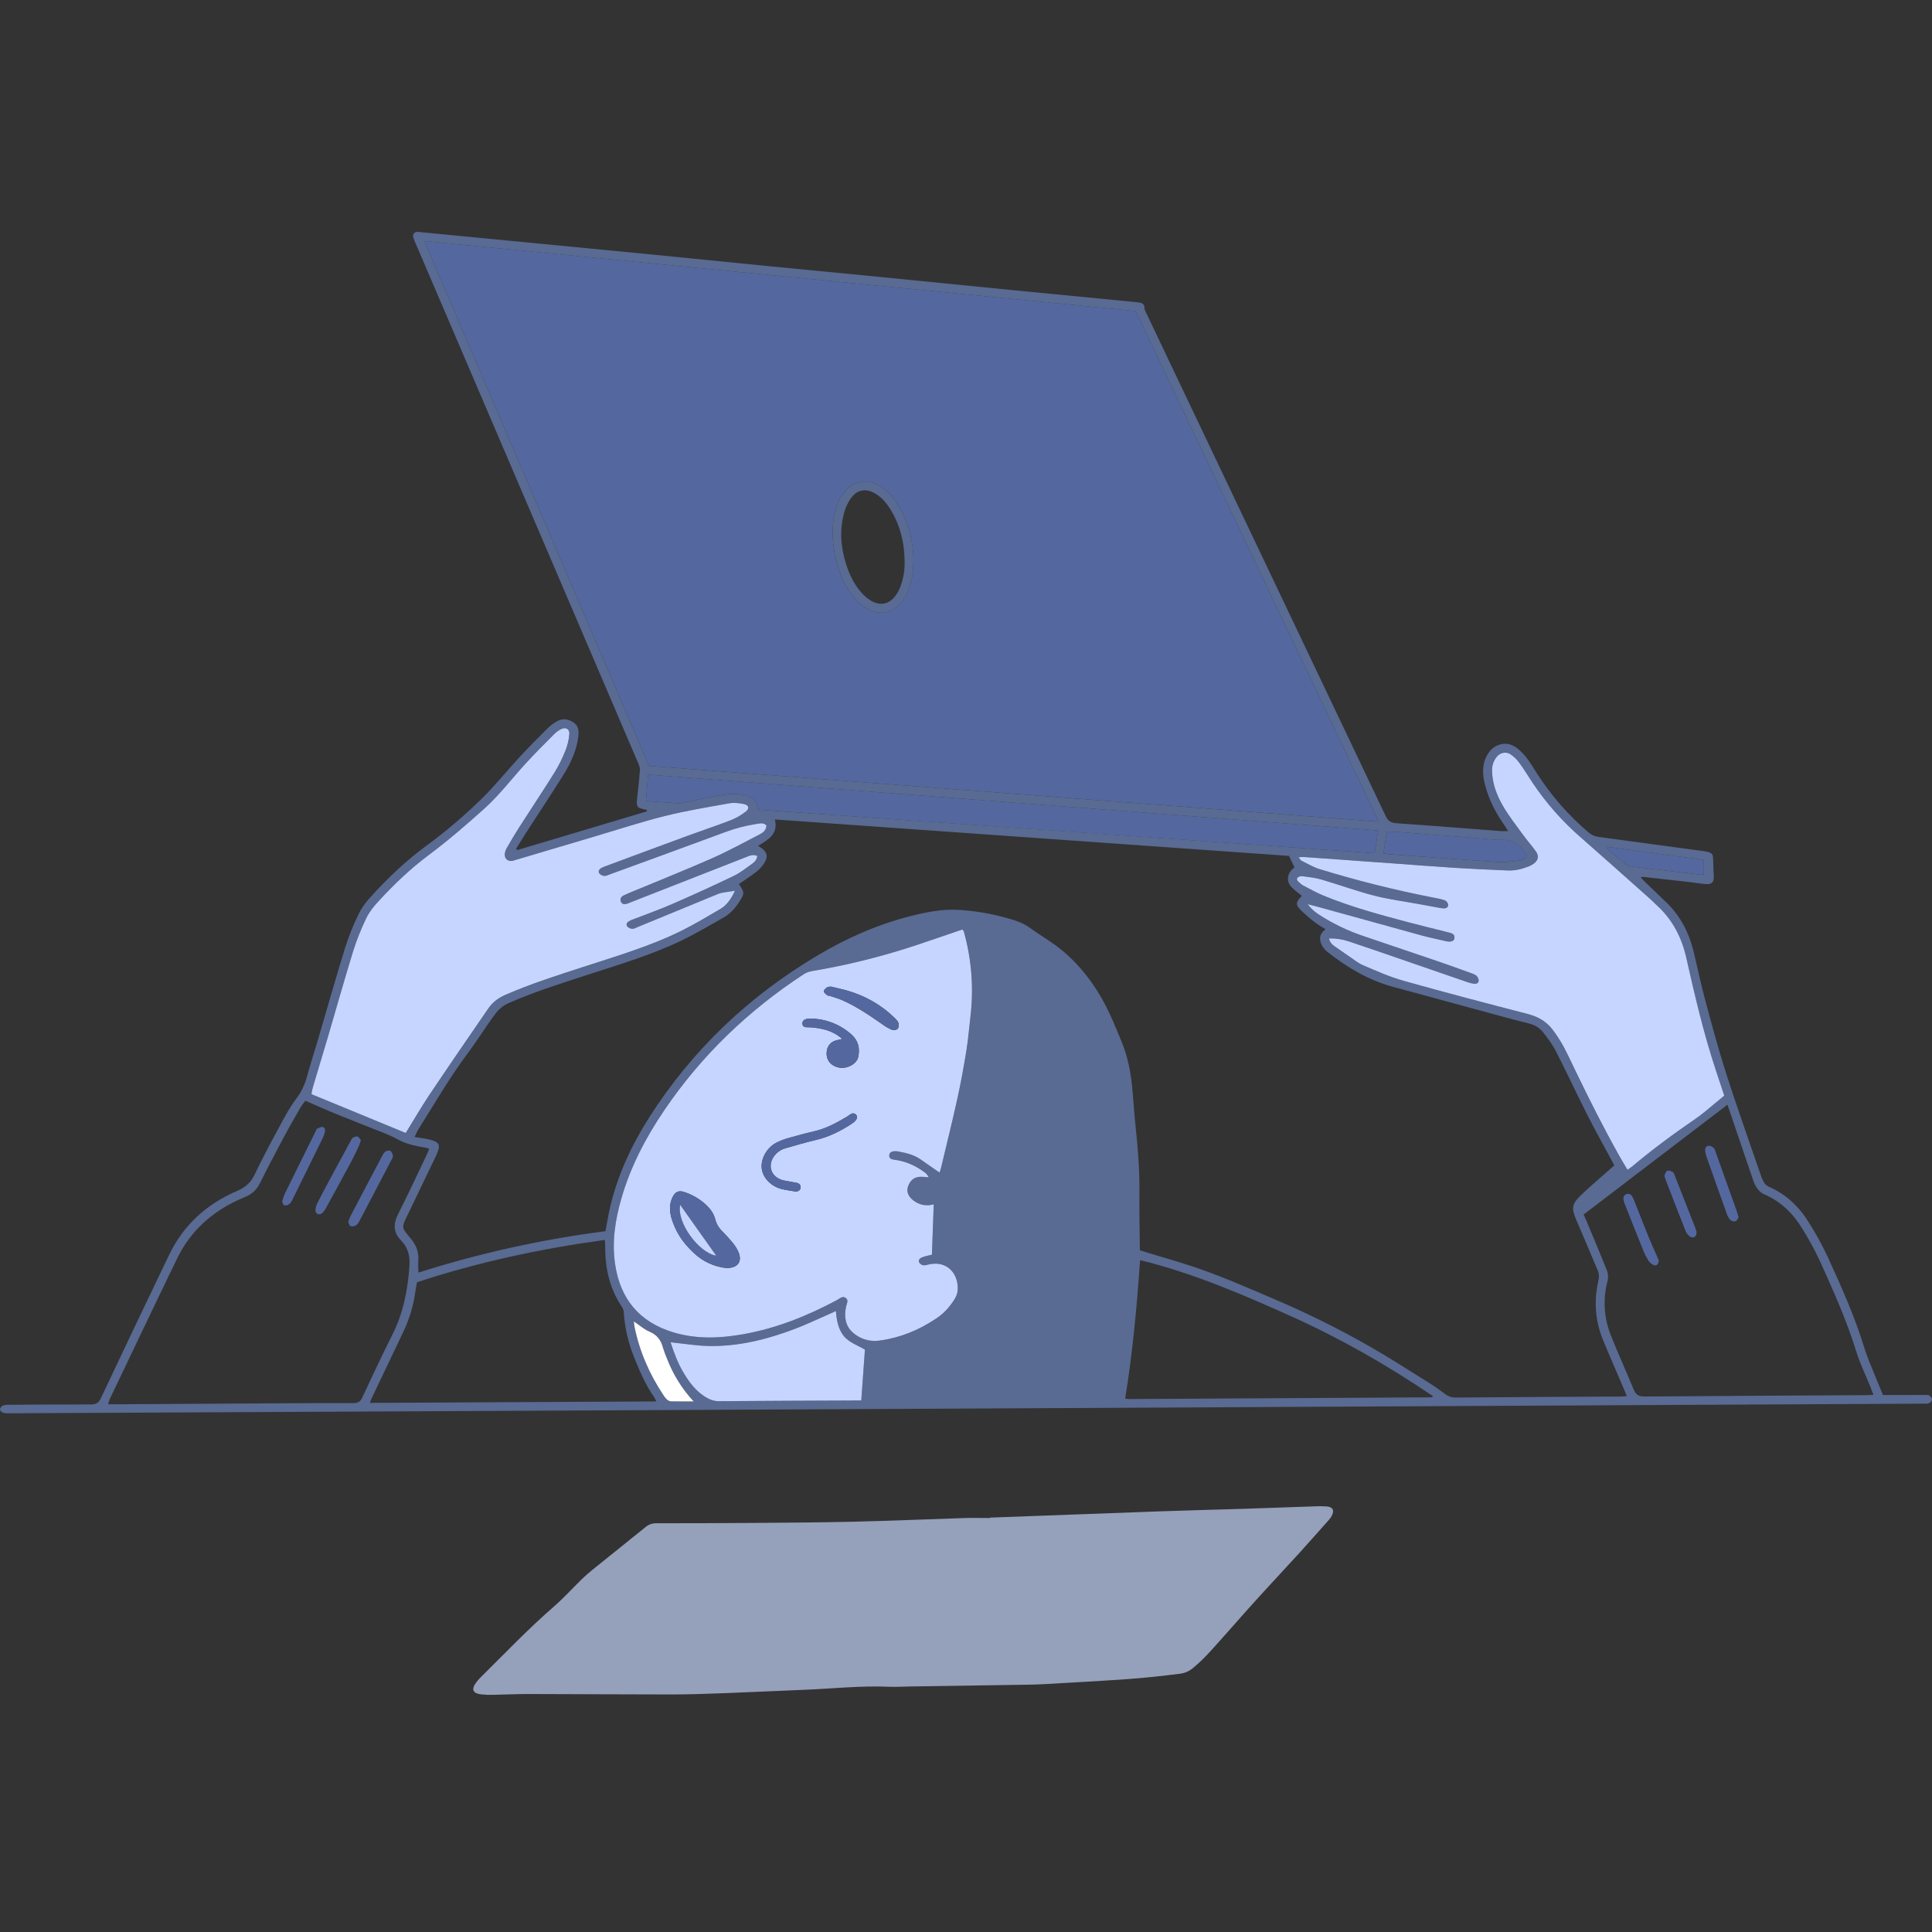 <svg width="200" height="200" viewBox="0 0 200 200" fill="none" xmlns="http://www.w3.org/2000/svg">
<rect x="0" y="0" width="200" height="200" fill="#333333" stroke="none"/>
<g clip-path="url(#clip0_8841_33453)">
<path d="M53.529 88.004L66.985 83.987C66.953 83.898 66.947 83.835 66.928 83.832C65.885 83.629 65.848 83.569 65.969 82.497C66.074 81.567 66.179 80.634 66.244 79.7C66.261 79.479 66.165 79.235 66.074 79.021C63.531 73.074 60.985 67.128 58.437 61.184C53.305 49.205 48.174 37.224 43.045 25.243C42.94 25.027 42.852 24.803 42.783 24.573C42.698 24.232 42.877 24.016 43.231 24.002C43.351 24.005 43.471 24.017 43.59 24.037L56.46 25.281C60.151 25.641 63.843 25.998 67.534 26.353C71.68 26.761 75.824 27.182 79.97 27.59C83.661 27.953 87.353 28.301 91.043 28.664C95.668 29.121 100.293 29.58 104.916 30.043C108.583 30.405 112.25 30.761 115.917 31.112C116.54 31.173 117.164 31.235 117.787 31.298C118.174 31.337 118.503 31.432 118.481 31.936C118.481 32.066 118.566 32.204 118.626 32.332C126.898 49.701 135.166 67.072 143.43 84.445C143.68 84.969 143.969 85.178 144.556 85.221C148.16 85.469 151.76 85.761 155.365 86.034C155.575 86.05 155.791 86.034 156.119 86.034C155.963 85.785 155.851 85.587 155.72 85.406C154.814 84.115 154.1 82.733 153.716 81.195C153.447 80.119 153.401 79.065 154.011 78.059C154.591 77.095 155.781 76.69 156.754 77.254C157.218 77.521 157.621 77.937 157.962 78.358C158.382 78.882 158.722 79.469 159.085 80.034C160.554 82.328 162.355 84.392 164.428 86.159C164.734 86.428 165.115 86.596 165.519 86.642C169.099 87.12 172.678 87.603 176.256 88.093C176.424 88.11 176.589 88.139 176.753 88.18C177.244 88.318 177.326 88.434 177.342 88.942C177.361 89.518 177.372 90.095 177.41 90.668C177.45 91.308 177.219 91.576 176.578 91.522C176.027 91.477 175.48 91.381 174.93 91.313C173.328 91.132 171.724 90.954 170.119 90.778C170.024 90.781 169.93 90.792 169.837 90.811C170.001 90.987 170.117 91.125 170.247 91.252C171.01 91.985 171.781 92.714 172.538 93.452C173.957 94.837 174.833 96.527 175.303 98.435C175.711 100.092 176.049 101.766 176.492 103.413C177.185 105.989 177.871 108.57 178.686 111.108C179.807 114.606 181.046 118.068 182.238 121.543C182.318 121.821 182.428 122.089 182.565 122.343C182.68 122.548 182.852 122.716 183.06 122.826C184.903 123.614 186.268 124.939 187.294 126.617C187.997 127.737 188.633 128.898 189.197 130.094C190.615 133.198 192.02 136.31 193.015 139.587C193.313 140.572 193.75 141.517 194.127 142.477C194.375 143.1 194.639 143.717 194.928 144.412H196.607C197.474 144.412 198.342 144.404 199.209 144.404C199.376 144.404 199.575 144.374 199.703 144.451C199.831 144.529 200.003 144.731 200 144.871C199.997 145.01 199.819 145.205 199.673 145.26C199.482 145.335 199.247 145.307 199.031 145.308L174.242 145.434C146.034 145.578 117.825 145.723 89.616 145.867C60.491 146.013 31.366 146.156 2.24 146.297C1.735 146.297 1.229 146.302 0.723 146.297C0.555 146.304 0.388 146.276 0.233 146.213C0.128 146.157 -0.013 145.991 0.001 145.891C0.014 145.813 0.044 145.739 0.09 145.675C0.135 145.61 0.194 145.556 0.263 145.517C0.491 145.444 0.729 145.412 0.967 145.421C3.786 145.401 6.605 145.375 9.423 145.388C9.96 145.388 10.217 145.216 10.447 144.73C12.785 139.77 15.142 134.82 17.518 129.879C19.002 126.805 21.394 124.64 24.515 123.298C25.328 122.947 25.929 122.483 26.323 121.665C27.083 120.084 27.897 118.521 28.736 116.983C29.342 115.863 29.927 114.711 30.692 113.703C31.265 112.948 31.593 112.158 31.829 111.272C32.152 110.065 32.549 108.879 32.901 107.679C33.838 104.498 34.737 101.306 35.716 98.144C36.1 96.929 36.575 95.745 37.136 94.602C37.464 93.922 37.958 93.296 38.473 92.732C40.197 90.846 42.05 89.091 44.111 87.572C46.15 86.076 48.079 84.436 49.883 82.666C51.268 81.303 52.492 79.773 53.815 78.343C54.759 77.32 55.749 76.331 56.737 75.347C57.016 75.082 57.327 74.853 57.664 74.666C58.244 74.334 58.832 74.423 59.369 74.783C59.874 75.121 59.938 75.649 59.874 76.197C59.705 77.664 59.098 78.975 58.329 80.204C57.094 82.184 55.801 84.127 54.537 86.088C54.161 86.672 53.802 87.266 53.431 87.854C53.463 87.905 53.497 87.958 53.529 88.004ZM67.187 79.286L142.721 85.06C134.3 67.365 125.942 49.816 117.557 32.203L43.925 24.951L67.187 79.286ZM118 129.432C118.326 129.536 118.553 129.604 118.78 129.674C120.208 130.106 121.643 130.518 123.062 130.975C126.159 131.973 129.128 133.296 132.116 134.572C135.435 135.994 138.671 137.603 141.808 139.392C143.751 140.499 145.631 141.718 147.53 142.902C148.23 143.325 148.906 143.785 149.558 144.28C149.89 144.55 150.311 144.69 150.74 144.673C156.424 144.629 162.108 144.594 167.793 144.568C167.978 144.568 168.161 144.543 168.405 144.525C168.3 144.276 168.229 144.079 168.146 143.885C167.412 142.16 166.652 140.444 165.943 138.708C165.153 136.805 164.978 134.703 165.444 132.696C165.539 132.276 165.566 131.907 165.398 131.514C164.654 129.767 163.923 128.016 163.174 126.274C162.668 125.091 162.71 124.649 163.625 123.759C164.471 122.94 165.376 122.181 166.255 121.397C166.538 121.145 166.822 120.896 167.111 120.642C167.022 120.469 166.969 120.364 166.912 120.26C166.06 118.672 165.176 117.1 164.36 115.493C163.241 113.284 162.195 111.037 161.071 108.831C160.726 108.152 160.253 107.531 159.79 106.92C159.404 106.42 158.851 106.073 158.232 105.942C157.392 105.742 156.553 105.508 155.713 105.283C151.862 104.237 148.009 103.19 144.154 102.143C141.676 101.466 139.514 100.183 137.506 98.614C137.078 98.28 136.755 97.881 136.667 97.316C136.591 96.839 136.833 96.501 137.221 96.189C136.821 95.938 136.476 95.764 136.181 95.527C135.609 95.091 135.065 94.618 134.554 94.111C134.128 93.67 134.182 93.378 134.597 92.923C134.653 92.861 134.702 92.799 134.764 92.734C134.392 92.427 134.037 92.175 133.731 91.874C133.216 91.371 133.193 90.677 133.647 90.12C133.757 90 133.876 89.888 134.002 89.785C133.804 89.375 133.63 89.013 133.433 88.603L80.217 84.831C80.586 86.37 79.506 86.936 78.483 87.555C78.6 87.638 78.652 87.679 78.708 87.714C79.406 88.159 79.555 88.657 79.121 89.344C78.902 89.687 78.626 89.991 78.305 90.242C77.724 90.697 77.1 91.096 76.494 91.517C77.098 92.424 77.091 92.5 76.507 93.394C76.079 94.051 75.563 94.615 74.877 95.002C73.538 95.761 72.21 96.543 70.832 97.226C67.585 98.834 64.109 99.839 60.678 100.96C58.002 101.834 55.315 102.674 52.73 103.808C52.173 104.042 51.687 104.416 51.321 104.895C51.044 105.257 50.781 105.628 50.521 106.008C49.82 107.015 49.157 108.048 48.422 109.031C46.533 111.561 44.959 114.292 43.28 116.962C43.147 117.203 43.026 117.451 42.919 117.705C43.453 117.79 43.881 117.835 44.299 117.929C45.53 118.208 45.663 118.486 45.158 119.606C45.119 119.693 45.076 119.78 45.035 119.866C44.117 121.773 43.201 123.68 42.284 125.587C41.536 127.144 41.507 126.987 42.552 128.255C43.127 128.952 43.381 129.691 43.302 130.579C43.27 130.944 43.307 131.312 43.315 131.74C49.627 129.731 56.108 128.296 62.678 127.452C62.851 126.551 62.981 125.696 63.183 124.859C63.977 121.551 65.4 118.507 67.221 115.652C71.676 108.666 77.533 103.122 84.651 98.895C87.666 97.104 90.851 95.697 94.262 94.833C95.876 94.425 97.515 94.093 99.184 94.188C100.772 94.275 102.346 94.528 103.882 94.941C104.812 95.193 105.74 95.433 106.544 96.002C107.174 96.446 107.81 96.877 108.455 97.294C110.856 98.844 112.682 100.942 114.073 103.393C114.877 104.808 115.493 106.337 116.114 107.847C116.702 109.275 117.019 110.789 117.179 112.324C117.334 113.782 117.404 115.249 117.564 116.705C117.81 118.955 117.977 121.205 117.952 123.47C117.93 125.435 117.981 127.406 118 129.432ZM99.636 96.223C99.463 96.281 99.285 96.336 99.111 96.396C97.607 96.907 96.108 97.431 94.599 97.929C91.145 99.062 87.61 99.933 84.024 100.533C83.719 100.588 83.428 100.705 83.169 100.875C77.468 104.624 72.626 109.258 68.792 114.906C66.878 117.727 65.302 120.723 64.348 124.012C63.699 126.247 63.336 128.518 63.679 130.85C64.21 134.465 66.192 136.86 69.712 137.924C72.097 138.645 74.517 138.553 76.938 138.118C80.387 137.504 83.591 136.217 86.667 134.574C86.948 134.425 87.238 134.102 87.578 134.379C87.881 134.626 87.657 134.948 87.594 135.248C87.384 136.27 87.489 137.253 88.316 137.964C88.686 138.293 89.125 138.537 89.6 138.677C90.075 138.818 90.575 138.853 91.065 138.779C93.183 138.492 95.108 137.707 96.871 136.53C97.377 136.203 97.831 135.801 98.215 135.337C98.609 134.838 99.074 134.248 99.134 133.661C99.3 132.05 98.206 130.485 96.224 130.882C96.014 130.925 95.794 131.009 95.589 130.987C95.501 130.97 95.417 130.936 95.343 130.886C95.269 130.835 95.206 130.77 95.158 130.694C95.041 130.466 95.205 130.275 95.418 130.181C95.597 130.109 95.781 130.052 95.969 130.011C96.168 129.959 96.37 129.917 96.478 129.89C96.542 128.103 96.602 126.406 96.664 124.671C96.321 124.775 95.959 124.797 95.607 124.736C95.254 124.674 94.921 124.532 94.633 124.319C94.022 123.889 93.812 123.346 94.023 122.779C94.287 122.073 94.766 121.77 95.536 121.823C95.74 121.837 95.946 121.858 96.151 121.875C96.046 121.652 95.884 121.46 95.68 121.32C94.75 120.645 93.727 120.189 92.574 120.05C92.291 120.015 92.022 119.921 92.064 119.576C92.103 119.262 92.379 119.177 92.658 119.168C92.754 119.164 92.85 119.171 92.945 119.19C93.753 119.34 94.555 119.515 95.253 119.984C95.924 120.436 96.583 120.905 97.272 121.384C97.302 121.295 97.365 121.147 97.401 120.993C97.976 118.583 98.576 116.182 99.108 113.763C99.474 112.098 99.774 110.417 100.052 108.733C100.238 107.595 100.322 106.442 100.464 105.296C100.826 102.328 100.596 99.317 99.789 96.438C99.748 96.36 99.697 96.288 99.638 96.223H99.636ZM79.341 85.444C79.034 85.136 78.662 85.241 78.317 85.294C77.224 85.46 76.151 85.738 75.115 86.124C71.142 87.591 67.161 89.043 63.183 90.496C62.98 90.571 62.763 90.686 62.566 90.675C62.465 90.668 62.367 90.64 62.277 90.595C62.187 90.549 62.107 90.486 62.041 90.409C61.891 90.2 62.041 89.99 62.236 89.867C62.383 89.785 62.539 89.718 62.699 89.668C65.519 88.62 68.338 87.572 71.161 86.531C72.652 85.983 74.162 85.483 75.642 84.912C76.199 84.691 76.722 84.393 77.194 84.025C77.63 83.689 77.533 83.328 76.998 83.225C76.51 83.131 75.981 83.067 75.501 83.153C73.274 83.551 71.037 83.919 68.845 84.464C66.442 85.062 64.083 85.839 61.709 86.542C58.893 87.375 56.076 88.211 53.26 89.048C53.191 89.073 53.121 89.093 53.05 89.109C52.554 89.19 52.193 88.861 52.258 88.357C52.29 88.143 52.363 87.938 52.474 87.752C52.87 87.065 53.27 86.378 53.698 85.711C54.947 83.767 56.225 81.844 57.452 79.89C57.889 79.171 58.264 78.417 58.573 77.635C58.769 77.119 58.893 76.578 58.941 76.029C58.999 75.497 58.589 75.24 58.102 75.478C57.822 75.62 57.568 75.807 57.35 76.032C56.367 77.021 55.377 78.006 54.435 79.034C53.005 80.594 51.729 82.291 50.145 83.715C48.282 85.391 46.392 87.026 44.381 88.525C42.485 89.94 40.78 91.573 39.182 93.313C38.698 93.837 38.233 94.425 37.923 95.063C37.389 96.166 36.935 97.306 36.566 98.475C35.659 101.409 34.829 104.375 33.961 107.326C33.437 109.101 32.899 110.872 32.373 112.646C32.32 112.822 32.3 113.007 32.25 113.275L42.009 117.293C42.849 115.938 43.601 114.626 44.443 113.371C46.465 110.355 48.522 107.361 50.581 104.369C51.025 103.723 51.647 103.289 52.378 102.97C54.988 101.834 57.696 100.979 60.396 100.099C63.851 98.972 67.349 97.956 70.615 96.327C71.969 95.652 73.271 94.87 74.577 94.103C75.249 93.708 75.684 93.09 76.093 92.217C75.373 92.349 74.812 92.353 74.287 92.569C71.525 93.701 68.766 94.837 66.009 95.977C65.832 96.049 65.644 96.167 65.467 96.157C65.265 96.146 65.074 96.057 64.935 95.909C64.78 95.706 64.925 95.49 65.124 95.367C65.272 95.285 65.427 95.218 65.587 95.167C66.932 94.643 68.298 94.162 69.62 93.584C71.758 92.652 73.88 91.681 75.986 90.672C76.651 90.358 77.245 89.871 77.849 89.442C78.122 89.251 78.352 89.005 78.401 88.619C77.956 88.417 77.577 88.602 77.207 88.746C73.284 90.277 69.362 91.814 65.441 93.357C65.262 93.427 65.089 93.514 64.905 93.567C64.655 93.641 64.405 93.623 64.287 93.357C64.158 93.064 64.296 92.841 64.566 92.706C64.802 92.588 65.048 92.486 65.291 92.385C68.113 91.21 70.958 90.079 73.75 88.846C75.42 88.112 77.021 87.218 78.647 86.383C79.014 86.185 79.33 85.927 79.341 85.444ZM178.496 113.421C178.181 112.492 177.885 111.605 177.593 110.718C176.342 106.924 175.436 103.038 174.557 99.146C174.084 97.051 173.149 95.22 171.549 93.754C171.3 93.527 171.071 93.277 170.814 93.053C168.441 90.943 166.077 88.821 163.686 86.73C161.735 85.044 160.022 83.102 158.595 80.956C158.157 80.293 157.747 79.611 157.277 78.972C157.025 78.623 156.715 78.32 156.36 78.077C155.878 77.763 155.218 77.922 154.891 78.399C154.613 78.766 154.459 79.211 154.449 79.671C154.449 81.064 154.929 82.322 155.611 83.485C156.204 84.497 156.937 85.429 157.629 86.38C158.067 86.983 158.566 87.542 158.999 88.148C159.328 88.608 159.226 89.062 158.769 89.398C158.614 89.512 158.445 89.606 158.266 89.677C157.568 89.956 156.843 90.141 156.086 90.109C154.283 90.029 152.479 89.954 150.677 89.84C148.443 89.7 146.21 89.526 143.977 89.36C140.974 89.143 137.972 88.927 134.97 88.713C134.787 88.713 134.605 88.722 134.423 88.742C134.565 88.919 134.618 89.045 134.712 89.091C135.333 89.397 135.937 89.768 136.593 89.968C140.459 91.154 144.384 92.137 148.353 92.913C148.757 92.974 149.156 93.067 149.546 93.191C149.638 93.234 149.718 93.297 149.781 93.375C149.844 93.454 149.887 93.546 149.908 93.645C149.924 93.92 149.687 94.051 149.407 94.03C149.24 94.015 149.073 93.992 148.908 93.958C148.222 93.835 147.535 93.707 146.849 93.581C145.311 93.298 143.751 93.1 142.241 92.71C140.403 92.235 138.613 91.577 136.784 91.043C136.144 90.856 135.466 90.788 134.802 90.701C134.64 90.68 134.382 90.75 134.305 90.867C134.145 91.099 134.386 91.251 134.542 91.391C134.643 91.494 134.758 91.583 134.883 91.656C135.588 92.018 136.28 92.413 137.011 92.714C139.844 93.879 142.795 94.678 145.751 95.461C147.17 95.836 148.598 96.177 150.02 96.54C150.306 96.613 150.597 96.713 150.559 97.099C150.528 97.392 150.253 97.518 149.811 97.457C149.717 97.44 149.623 97.419 149.53 97.392C148.734 97.206 147.93 97.044 147.142 96.829C143.521 95.839 139.902 94.84 136.285 93.833C136.035 93.763 135.783 93.703 135.358 93.593C135.687 94.037 136.098 94.414 136.57 94.704C138.008 95.631 139.557 96.374 141.18 96.914C143.756 97.782 146.331 98.655 148.906 99.534C149.999 99.907 151.084 100.303 152.172 100.695C152.397 100.777 152.646 100.847 152.822 100.996C152.896 101.062 152.956 101.143 152.999 101.233C153.041 101.323 153.065 101.42 153.069 101.52C153.054 101.761 152.819 101.863 152.579 101.834C152.365 101.804 152.154 101.754 151.949 101.684C149.92 100.991 147.895 100.292 145.874 99.589C143.804 98.876 141.737 98.152 139.661 97.461C138.989 97.234 138.283 97.125 137.573 97.141C137.664 97.618 137.974 97.837 138.287 98.053C138.7 98.342 139.113 98.634 139.533 98.915C140.05 99.262 140.54 99.682 141.107 99.924C142.471 100.51 143.849 101.123 145.277 101.525C149.562 102.731 153.867 103.863 158.178 104.976C159.262 105.256 160.131 105.775 160.776 106.665C161.163 107.185 161.515 107.73 161.83 108.297C162.297 109.165 162.707 110.063 163.137 110.95C164.568 113.917 166.049 116.858 167.666 119.729C167.92 120.181 168.191 120.622 168.469 121.092C168.659 120.959 168.802 120.874 168.928 120.768C171.027 119 173.231 117.371 175.502 115.821C175.84 115.59 176.165 115.341 176.482 115.082C177.158 114.536 177.818 113.98 178.496 113.421ZM31.607 113.945C31.407 114.227 31.223 114.448 31.082 114.694C30.519 115.674 29.952 116.652 29.421 117.648C28.56 119.26 27.708 120.876 26.893 122.51C26.588 123.145 26.054 123.641 25.398 123.9C25.199 123.984 25 124.07 24.802 124.159C21.932 125.447 19.714 127.438 18.336 130.28C15.986 135.126 13.679 139.991 11.357 144.845C11.293 145.016 11.239 145.191 11.197 145.369C11.556 145.369 11.84 145.369 12.125 145.369L29.754 145.265C32.042 145.252 34.33 145.235 36.617 145.247C37.07 145.247 37.302 145.09 37.492 144.686C38.523 142.486 39.552 140.285 40.64 138.119C41.752 135.904 42.204 133.552 42.381 131.106C42.456 130.051 42.266 129.176 41.518 128.41C40.73 127.604 40.689 126.715 41.203 125.702C42.212 123.711 43.152 121.678 44.117 119.662C44.229 119.431 44.327 119.193 44.432 118.952C44.352 118.904 44.266 118.864 44.177 118.832C43.128 118.647 42.094 118.47 41.134 117.93C40.364 117.497 39.512 117.204 38.688 116.87C37.396 116.346 36.092 115.852 34.805 115.322C33.754 114.899 32.725 114.435 31.607 113.945ZM193.942 144.388C193.788 143.997 193.661 143.667 193.528 143.34C193.062 142.187 192.509 141.051 192.143 139.862C191.149 136.637 189.767 133.575 188.38 130.507C187.837 129.353 187.225 128.233 186.548 127.153C185.59 125.582 184.312 124.343 182.578 123.611C182.273 123.483 182.007 123.178 181.818 122.892C181.608 122.577 181.494 122.196 181.369 121.834C180.775 120.107 180.192 118.376 179.606 116.648C179.354 115.906 179.1 115.164 178.827 114.361L163.936 125.729C164.026 125.929 164.129 126.149 164.222 126.367C164.933 128.073 165.657 129.774 166.339 131.493C166.472 131.826 166.503 132.19 166.428 132.54C165.91 134.435 166.029 136.447 166.767 138.267C167.516 140.141 168.353 141.98 169.119 143.847C169.343 144.392 169.654 144.572 170.252 144.567C177.912 144.503 185.565 144.469 193.222 144.425C193.433 144.427 193.644 144.407 193.942 144.392V144.388ZM43.176 132.735C43.116 133.05 43.052 133.305 43.019 133.565C42.828 135.07 42.395 136.533 41.739 137.9C40.661 140.155 39.586 142.411 38.512 144.667C38.435 144.829 38.378 145.001 38.289 145.226L67.944 145.076C67.879 144.933 67.807 144.793 67.728 144.657C66.815 143.343 66.183 141.882 65.604 140.409C65.025 138.955 64.677 137.421 64.571 135.86C64.563 135.675 64.508 135.495 64.412 135.336C63.119 133.435 62.635 131.315 62.652 129.049C62.652 128.839 62.631 128.63 62.615 128.356C55.988 129.267 49.535 130.641 43.176 132.735ZM116.48 144.776C116.618 144.802 116.758 144.819 116.899 144.828C127.346 144.771 137.793 144.712 148.241 144.651C148.256 144.651 148.275 144.623 148.287 144.606C148.3 144.577 148.31 144.548 148.318 144.517C143.701 141.384 138.874 138.612 133.776 136.314C128.678 134.016 123.546 131.808 118.022 130.446C117.688 135.284 117.248 140.037 116.48 144.776ZM78.436 83.813C99.783 85.31 121.068 86.814 142.293 88.326C142.428 87.495 142.545 86.77 142.675 85.977L67.09 80.193C67.014 81.136 66.945 82.01 66.873 82.924C68.054 83.009 69.155 83.095 70.258 83.163C70.45 83.161 70.641 83.134 70.826 83.082C71.935 82.856 73.038 82.602 74.151 82.407C75.05 82.25 75.958 82.093 76.88 82.261C77.73 82.415 78.394 82.77 78.436 83.813ZM69.416 138.952C69.778 140.046 70.175 141.153 70.79 142.16C71.367 143.103 72.026 143.99 72.994 144.596C73.433 144.87 73.859 145.052 74.399 145.048C79.067 145.011 83.738 144.996 88.404 144.975C88.64 144.975 88.877 144.975 89.155 144.975C89.284 143.176 89.408 141.438 89.532 139.712C88.75 139.248 87.864 138.99 87.302 138.245C86.741 137.5 86.601 136.648 86.529 135.71C86.221 135.851 86.004 135.953 85.788 136.049C84.642 136.549 83.513 137.097 82.347 137.536C79.427 138.646 76.424 139.41 73.275 139.332C72.015 139.303 70.754 139.094 69.416 138.952ZM143.22 88.335C143.348 88.368 143.478 88.394 143.608 88.413C147.422 88.694 151.235 88.986 155.047 89.238C155.734 89.283 156.436 89.189 157.125 89.103C157.466 89.06 157.847 88.998 158.063 88.609C157.51 87.66 156.853 86.933 155.604 86.945C154.669 86.958 153.733 86.827 152.798 86.754C149.944 86.536 147.09 86.316 144.237 86.095C144.027 86.08 143.817 86.095 143.565 86.095C143.446 86.86 143.336 87.564 143.22 88.335ZM71.815 145.076C70.624 143.795 69.689 142.298 69.063 140.666C68.899 140.289 68.757 139.905 68.635 139.513C68.426 138.725 68.019 138.173 67.23 137.836C66.67 137.598 66.192 137.166 65.615 136.778C65.638 136.988 65.643 137.126 65.669 137.26C66.183 139.841 67.212 142.206 68.664 144.394C68.763 144.559 68.882 144.711 69.02 144.847C69.137 144.96 69.287 145.034 69.449 145.056C70.236 145.086 71.022 145.076 71.81 145.076H71.815ZM166.34 87.662L166.31 87.796C166.982 88.37 167.644 88.957 168.331 89.511C168.485 89.635 168.725 89.681 168.931 89.706C171.292 89.993 173.653 90.272 176.014 90.544C176.136 90.551 176.259 90.551 176.382 90.544V89.015L166.34 87.662Z" fill="#596A93"/>
<path d="M102.473 157.104C108.37 156.885 114.266 156.667 120.162 156.45C123.026 156.345 125.892 156.283 128.757 156.191C131.187 156.114 133.618 156.02 136.049 155.939C136.481 155.913 136.915 155.915 137.347 155.945C137.994 156.006 138.162 156.364 137.847 156.945C137.778 157.071 137.695 157.19 137.6 157.299C136.578 158.451 135.562 159.604 134.525 160.745C132.986 162.435 131.419 164.098 129.886 165.796C128.353 167.493 126.86 169.221 125.322 170.914C124.745 171.557 124.121 172.158 123.456 172.711C123.104 172.998 122.682 173.185 122.233 173.253C120.442 173.481 118.647 173.681 116.848 173.811C113.894 174.021 110.936 174.179 107.979 174.348C107.306 174.387 106.631 174.395 105.958 174.405C102.056 174.466 98.155 174.525 94.254 174.582C93.508 174.593 92.759 174.643 92.014 174.612C89.047 174.486 86.096 174.821 83.138 174.932C80.394 175.037 77.652 175.18 74.909 175.281C73.08 175.349 71.25 175.41 69.42 175.41C64.507 175.41 59.594 175.371 54.681 175.363C53.477 175.363 52.274 175.427 51.07 175.447C50.637 175.461 50.203 175.444 49.772 175.396C48.949 175.292 48.778 174.885 49.256 174.225C49.394 174.028 49.549 173.843 49.719 173.673C52.238 171.186 54.676 168.625 57.35 166.3C58.364 165.419 59.269 164.414 60.233 163.471C60.579 163.136 60.942 162.818 61.316 162.516C63.15 161.035 64.996 159.568 66.825 158.082C67.136 157.817 67.534 157.676 67.943 157.687C71.339 157.687 74.735 157.675 78.132 157.652C81.576 157.625 85.02 157.607 88.463 157.524C92.266 157.433 96.069 157.267 99.872 157.146C100.738 157.119 101.606 157.146 102.473 157.146C102.472 157.132 102.472 157.116 102.473 157.104Z" fill="#95A0BB"/>
<path d="M67.188 79.286L43.926 24.95L117.558 32.203C125.942 49.816 134.301 67.365 142.721 85.06L67.188 79.286ZM94.569 57.989C94.504 55.809 93.992 53.759 92.745 51.934C92.31 51.266 91.731 50.703 91.05 50.288C89.729 49.511 88.331 49.774 87.377 50.974C86.859 51.629 86.569 52.389 86.389 53.195C86.088 54.558 86.16 55.92 86.404 57.277C86.726 59.058 87.358 60.708 88.596 62.066C90.567 64.226 93.017 63.755 94.066 61.033C94.448 60.056 94.547 59.037 94.569 57.989Z" fill="#54689F"/>
<path d="M99.639 96.222C99.695 96.288 99.743 96.361 99.781 96.439C100.589 99.319 100.818 102.329 100.456 105.298C100.315 106.443 100.231 107.597 100.045 108.735C99.771 110.418 99.471 112.098 99.1 113.765C98.568 116.182 97.968 118.585 97.394 120.995C97.357 121.149 97.289 121.297 97.265 121.386C96.576 120.907 95.917 120.443 95.246 119.986C94.551 119.516 93.75 119.341 92.937 119.191C92.843 119.173 92.747 119.166 92.651 119.169C92.367 119.179 92.096 119.26 92.057 119.578C92.015 119.923 92.284 120.017 92.567 120.052C93.721 120.191 94.742 120.647 95.673 121.322C95.877 121.462 96.039 121.653 96.143 121.877C95.933 121.859 95.733 121.838 95.528 121.825C94.758 121.771 94.279 122.075 94.016 122.78C93.806 123.347 94.016 123.891 94.626 124.321C94.914 124.533 95.249 124.675 95.602 124.735C95.955 124.795 96.318 124.772 96.661 124.666C96.599 126.402 96.539 128.098 96.475 129.886C96.37 129.912 96.16 129.954 95.966 130.006C95.778 130.048 95.594 130.104 95.415 130.176C95.205 130.273 95.038 130.461 95.155 130.69C95.202 130.766 95.265 130.831 95.34 130.881C95.414 130.931 95.498 130.966 95.586 130.982C95.796 131.008 96.006 130.924 96.221 130.877C98.203 130.48 99.297 132.045 99.131 133.656C99.071 134.244 98.606 134.834 98.212 135.333C97.827 135.797 97.374 136.199 96.867 136.525C95.104 137.703 93.18 138.488 91.062 138.775C90.572 138.85 90.071 138.816 89.595 138.676C89.12 138.536 88.681 138.293 88.309 137.965C87.484 137.253 87.374 136.27 87.588 135.249C87.65 134.949 87.875 134.626 87.572 134.38C87.232 134.102 86.942 134.425 86.661 134.575C83.585 136.218 80.38 137.509 76.932 138.119C74.511 138.551 72.091 138.643 69.706 137.925C66.185 136.86 64.204 134.467 63.673 130.851C63.33 128.516 63.693 126.248 64.341 124.013C65.295 120.723 66.871 117.725 68.785 114.907C72.619 109.256 77.461 104.624 83.162 100.876C83.424 100.704 83.717 100.587 84.025 100.532C87.611 99.931 91.146 99.06 94.601 97.926C96.109 97.428 97.608 96.905 99.113 96.393C99.288 96.341 99.462 96.28 99.639 96.222ZM75.18 131.266C76.387 131.285 76.867 130.587 76.439 129.605C76.305 129.297 76.131 129.008 75.922 128.746C75.561 128.299 75.171 127.873 74.768 127.46C74.42 127.127 74.17 126.705 74.045 126.239C73.893 125.611 73.52 125.121 73.052 124.687C72.41 124.105 71.651 123.665 70.826 123.398C70.223 123.188 69.843 123.41 69.584 124.015C69.122 125.089 69.445 126.093 69.872 127.066C70.33 128.114 71.049 128.993 71.883 129.76C72.791 130.603 73.947 131.132 75.18 131.266ZM82.349 123.345C82.623 123.359 82.874 123.195 82.881 122.938C82.894 122.651 82.722 122.497 82.461 122.443C82.226 122.395 81.988 122.36 81.752 122.315C81.466 122.276 81.184 122.216 80.907 122.137C79.775 121.749 79.438 120.604 80.158 119.649C80.451 119.263 80.866 118.985 81.335 118.86C82.374 118.562 83.413 118.254 84.465 118.006C85.821 117.692 87.038 117.079 88.187 116.318C88.689 115.985 88.853 115.632 88.627 115.403C88.281 115.054 88.011 115.394 87.743 115.556C86.649 116.218 85.539 116.825 84.274 117.117C83.361 117.326 82.455 117.572 81.555 117.83C81.138 117.946 80.734 118.105 80.349 118.303C79.357 118.827 78.728 119.987 78.859 120.978C78.989 121.969 79.848 122.834 80.957 123.096C81.4 123.201 81.855 123.258 82.349 123.345ZM87.192 107.553C86.894 107.624 86.68 107.658 86.478 107.727C86.245 107.797 86.037 107.934 85.88 108.12C85.724 108.306 85.624 108.533 85.594 108.775C85.449 109.639 85.946 110.332 86.83 110.511C87.685 110.685 88.693 110.149 88.847 109.398C89.027 108.518 88.847 107.715 88.147 107.1C87.011 106.075 85.545 105.489 84.014 105.45C83.846 105.437 83.677 105.446 83.512 105.477C83.262 105.534 83.054 105.676 83.065 105.963C83.076 106.278 83.311 106.342 83.574 106.345C83.694 106.345 83.815 106.345 83.935 106.35C85.098 106.442 86.213 106.676 87.192 107.553ZM85.996 102.129C85.841 102.16 85.697 102.147 85.614 102.212C85.474 102.317 85.282 102.477 85.282 102.614C85.282 102.752 85.478 102.9 85.612 103.018C85.675 103.073 85.794 103.063 85.885 103.093C86.315 103.236 86.757 103.35 87.17 103.531C88.696 104.2 90.06 105.143 91.417 106.086C91.706 106.299 92.02 106.475 92.353 106.61C92.514 106.671 92.812 106.62 92.923 106.505C93.033 106.39 93.076 106.093 93.018 105.919C92.948 105.71 92.76 105.523 92.591 105.358C91.208 104.003 89.565 103.09 87.712 102.548C87.138 102.385 86.554 102.263 85.996 102.128V102.129Z" fill="#C5D5FF"/>
<path d="M79.341 85.443C79.33 85.927 79.014 86.186 78.642 86.376C77.017 87.214 75.415 88.102 73.746 88.838C70.95 90.072 68.108 91.202 65.287 92.377C65.043 92.482 64.798 92.58 64.561 92.698C64.292 92.834 64.153 93.056 64.282 93.349C64.401 93.618 64.651 93.636 64.9 93.559C65.084 93.503 65.257 93.416 65.437 93.349C69.359 91.812 73.281 90.275 77.203 88.739C77.573 88.594 77.952 88.41 78.397 88.611C78.347 88.998 78.118 89.24 77.845 89.434C77.235 89.863 76.646 90.346 75.981 90.665C73.877 91.674 71.755 92.645 69.615 93.577C68.293 94.154 66.928 94.634 65.582 95.159C65.422 95.211 65.267 95.278 65.12 95.359C64.92 95.484 64.775 95.698 64.931 95.902C65.069 96.05 65.258 96.139 65.46 96.152C65.636 96.163 65.824 96.047 66.001 95.972C68.761 94.836 71.52 93.7 74.279 92.564C74.803 92.349 75.365 92.344 76.085 92.212C75.677 93.083 75.245 93.701 74.57 94.098C73.263 94.865 71.962 95.647 70.607 96.322C67.341 97.949 63.844 98.966 60.388 100.094C57.688 100.973 54.98 101.83 52.371 102.965C51.636 103.28 51.017 103.719 50.573 104.364C48.514 107.356 46.457 110.351 44.435 113.366C43.596 114.624 42.838 115.934 42.002 117.289L32.242 113.27C32.293 113.007 32.312 112.822 32.365 112.641C32.89 110.867 33.431 109.096 33.954 107.321C34.822 104.371 35.652 101.408 36.558 98.47C36.928 97.302 37.381 96.161 37.915 95.058C38.219 94.42 38.685 93.835 39.175 93.308C40.773 91.569 42.477 89.935 44.373 88.521C46.384 87.021 48.275 85.385 50.138 83.71C51.721 82.286 52.997 80.59 54.427 79.029C55.372 78.001 56.359 77.016 57.343 76.027C57.561 75.802 57.815 75.615 58.094 75.474C58.586 75.235 58.996 75.493 58.934 76.024C58.885 76.574 58.761 77.114 58.565 77.63C58.259 78.414 57.886 79.169 57.452 79.889C56.228 81.848 54.947 83.767 53.7 85.715C53.272 86.382 52.872 87.068 52.476 87.756C52.365 87.942 52.292 88.147 52.259 88.36C52.194 88.864 52.555 89.199 53.052 89.113C53.123 89.097 53.193 89.077 53.262 89.052C56.076 88.214 58.89 87.378 61.704 86.546C64.081 85.842 66.44 85.066 68.84 84.468C71.031 83.923 73.268 83.555 75.495 83.157C75.976 83.071 76.505 83.135 76.993 83.229C77.528 83.334 77.622 83.693 77.189 84.028C76.717 84.395 76.195 84.692 75.639 84.912C74.158 85.485 72.648 85.983 71.158 86.531C68.334 87.568 65.515 88.62 62.696 89.667C62.535 89.718 62.38 89.784 62.233 89.866C62.035 89.991 61.888 90.203 62.038 90.409C62.103 90.486 62.183 90.549 62.273 90.594C62.364 90.64 62.462 90.667 62.562 90.675C62.765 90.686 62.982 90.57 63.179 90.496C67.158 89.043 71.139 87.595 75.111 86.123C76.149 85.737 77.224 85.459 78.319 85.292C78.662 85.24 79.034 85.135 79.341 85.443Z" fill="#C5D5FF"/>
<path d="M178.495 113.421C177.817 113.984 177.157 114.54 176.487 115.085C176.173 115.344 175.845 115.593 175.507 115.824C173.241 117.373 171.036 119.003 168.934 120.771C168.808 120.875 168.664 120.961 168.474 121.094C168.196 120.623 167.925 120.182 167.671 119.732C166.054 116.861 164.574 113.92 163.142 110.953C162.713 110.066 162.303 109.172 161.836 108.3C161.521 107.733 161.169 107.188 160.781 106.667C160.137 105.778 159.268 105.259 158.184 104.978C153.873 103.866 149.567 102.734 145.283 101.528C143.854 101.125 142.481 100.512 141.112 99.927C140.548 99.685 140.058 99.264 139.538 98.918C139.119 98.637 138.706 98.344 138.293 98.056C137.978 97.839 137.669 97.62 137.579 97.144C138.288 97.128 138.995 97.236 139.666 97.464C141.743 98.155 143.809 98.879 145.88 99.591C147.904 100.29 149.929 100.988 151.955 101.687C152.159 101.757 152.37 101.807 152.584 101.837C152.825 101.869 153.06 101.767 153.074 101.523C153.071 101.423 153.047 101.326 153.004 101.236C152.962 101.146 152.902 101.065 152.828 100.999C152.652 100.85 152.408 100.78 152.177 100.698C151.09 100.306 150.005 99.91 148.911 99.537C146.34 98.659 143.765 97.785 141.186 96.917C139.562 96.377 138.013 95.634 136.576 94.706C136.104 94.417 135.693 94.04 135.364 93.596C135.784 93.7 136.041 93.766 136.29 93.835C139.91 94.835 143.529 95.834 147.147 96.831C147.936 97.047 148.739 97.209 149.536 97.395C149.628 97.421 149.722 97.443 149.817 97.46C150.259 97.522 150.534 97.395 150.564 97.102C150.603 96.716 150.311 96.615 150.026 96.543C148.604 96.18 147.176 95.839 145.757 95.464C142.801 94.681 139.85 93.882 137.017 92.716C136.282 92.416 135.594 92.021 134.888 91.659C134.764 91.586 134.649 91.497 134.547 91.394C134.392 91.25 134.151 91.098 134.31 90.87C134.391 90.753 134.646 90.682 134.808 90.703C135.472 90.79 136.15 90.859 136.79 91.046C138.614 91.579 140.403 92.237 142.247 92.713C143.757 93.103 145.316 93.301 146.855 93.584C147.541 93.71 148.227 93.838 148.914 93.961C149.079 93.994 149.245 94.018 149.413 94.032C149.692 94.053 149.929 93.928 149.914 93.648C149.893 93.549 149.849 93.457 149.787 93.378C149.724 93.299 149.643 93.236 149.552 93.194C149.162 93.07 148.763 92.977 148.358 92.915C144.39 92.14 140.465 91.157 136.599 89.971C135.943 89.771 135.34 89.4 134.717 89.094C134.624 89.048 134.57 88.922 134.429 88.745C134.61 88.725 134.793 88.715 134.975 88.716C137.977 88.925 140.98 89.141 143.982 89.363C146.216 89.525 148.449 89.703 150.683 89.843C152.485 89.956 154.289 90.032 156.091 90.111C156.849 90.144 157.573 89.958 158.272 89.68C158.451 89.608 158.62 89.515 158.775 89.401C159.231 89.065 159.334 88.611 159.005 88.151C158.571 87.545 158.073 86.986 157.635 86.383C156.942 85.432 156.21 84.497 155.617 83.488C154.935 82.325 154.454 81.066 154.454 79.674C154.464 79.214 154.619 78.769 154.896 78.402C155.227 77.925 155.887 77.762 156.365 78.08C156.72 78.323 157.031 78.626 157.282 78.975C157.753 79.614 158.163 80.296 158.601 80.958C160.028 83.104 161.741 85.047 163.691 86.733C166.083 88.829 168.447 90.945 170.82 93.056C171.072 93.28 171.3 93.529 171.554 93.757C173.155 95.224 174.09 97.051 174.563 99.149C175.441 103.041 176.347 106.926 177.599 110.721C177.884 111.601 178.184 112.487 178.495 113.421Z" fill="#C5D5FF"/>
<path d="M78.435 83.813C78.394 82.765 77.729 82.415 76.878 82.261C75.958 82.095 75.05 82.249 74.15 82.406C73.036 82.601 71.933 82.856 70.824 83.081C70.639 83.133 70.448 83.161 70.256 83.163C69.153 83.095 68.053 83.009 66.871 82.923C66.944 82.009 67.013 81.142 67.088 80.192L142.673 85.977C142.544 86.77 142.427 87.495 142.291 88.326C121.03 86.835 99.745 85.331 78.435 83.813Z" fill="#54689F"/>
<path d="M69.416 138.952C70.754 139.089 72.014 139.302 73.279 139.334C76.427 139.413 79.431 138.649 82.351 137.538C83.517 137.094 84.646 136.551 85.792 136.051C86.01 135.956 86.225 135.853 86.533 135.713C86.605 136.656 86.756 137.521 87.306 138.248C87.856 138.974 88.754 139.247 89.536 139.715C89.412 141.44 89.288 143.179 89.159 144.978C88.881 144.978 88.644 144.978 88.408 144.978C83.739 144.999 79.068 145.014 74.403 145.05C73.863 145.05 73.437 144.872 72.998 144.599C72.026 143.993 71.367 143.107 70.794 142.162C70.175 141.154 69.778 140.046 69.416 138.952Z" fill="#C5D5FF"/>
<path d="M143.221 88.334C143.341 87.564 143.452 86.86 143.571 86.093C143.827 86.093 144.036 86.079 144.243 86.093C147.096 86.311 149.95 86.53 152.804 86.752C153.739 86.824 154.675 86.955 155.61 86.942C156.859 86.926 157.516 87.657 158.069 88.606C157.852 88.993 157.471 89.057 157.13 89.1C156.442 89.186 155.74 89.28 155.053 89.235C151.236 88.984 147.422 88.691 143.614 88.411C143.482 88.392 143.35 88.367 143.221 88.334Z" fill="#54689F"/>
<path d="M71.81 145.076C71.023 145.076 70.236 145.086 69.449 145.066C69.287 145.044 69.136 144.97 69.019 144.857C68.882 144.722 68.762 144.569 68.664 144.404C67.211 142.216 66.183 139.851 65.669 137.27C65.642 137.136 65.638 136.999 65.615 136.788C66.192 137.176 66.665 137.609 67.23 137.846C68.019 138.18 68.429 138.732 68.635 139.523C68.757 139.915 68.899 140.299 69.062 140.676C69.689 142.304 70.621 143.797 71.81 145.076Z" fill="white"/>
<path d="M166.335 87.661L176.381 89.014V90.545C176.258 90.552 176.135 90.552 176.012 90.545C173.651 90.269 171.29 89.99 168.93 89.707C168.72 89.682 168.484 89.635 168.33 89.512C167.642 88.958 166.98 88.371 166.309 87.797L166.335 87.661Z" fill="#54689F"/>
<path d="M94.568 57.989C94.547 59.029 94.448 60.051 94.07 61.033C93.02 63.758 90.571 64.226 88.6 62.066C87.362 60.703 86.73 59.054 86.408 57.277C86.164 55.922 86.093 54.552 86.393 53.195C86.573 52.389 86.862 51.624 87.381 50.974C88.331 49.774 89.728 49.507 91.054 50.288C91.734 50.705 92.311 51.269 92.744 51.938C93.992 53.763 94.503 55.813 94.568 57.989ZM93.644 58.066C93.631 56.18 93.188 54.406 92.207 52.78C91.787 52.095 91.288 51.485 90.581 51.079C89.609 50.52 88.699 50.691 88.062 51.613C87.776 52.027 87.558 52.485 87.417 52.968C86.902 54.749 87.01 56.531 87.555 58.29C87.936 59.518 88.477 60.667 89.403 61.589C90.872 63.048 92.386 62.741 93.175 60.816C93.516 59.942 93.676 59.008 93.644 58.07V58.066Z" fill="#596A93"/>
<path d="M75.178 131.266C73.947 131.131 72.791 130.603 71.885 129.76C71.045 128.993 70.331 128.112 69.873 127.066C69.446 126.093 69.124 125.089 69.585 124.015C69.844 123.41 70.224 123.188 70.827 123.398C71.652 123.665 72.411 124.105 73.053 124.687C73.517 125.121 73.893 125.609 74.046 126.239C74.171 126.705 74.421 127.127 74.769 127.46C75.17 127.873 75.561 128.298 75.924 128.746C76.132 129.009 76.306 129.297 76.44 129.605C76.866 130.587 76.386 131.285 75.178 131.266ZM70.412 124.729C70.027 126.578 72.379 129.72 74.139 129.982L70.412 124.729Z" fill="#54689F"/>
<path d="M82.349 123.345C81.855 123.258 81.404 123.2 80.956 123.096C79.843 122.834 78.981 121.953 78.857 120.978C78.734 120.002 79.356 118.826 80.348 118.303C80.732 118.105 81.136 117.946 81.553 117.83C82.454 117.572 83.359 117.327 84.272 117.117C85.532 116.825 86.648 116.218 87.742 115.556C88.01 115.394 88.28 115.054 88.626 115.403C88.852 115.632 88.688 115.985 88.186 116.318C87.031 117.079 85.82 117.687 84.463 118.006C83.414 118.253 82.373 118.562 81.334 118.86C80.865 118.985 80.45 119.263 80.157 119.649C79.437 120.604 79.774 121.745 80.906 122.137C81.183 122.216 81.465 122.275 81.751 122.315C81.987 122.36 82.225 122.395 82.46 122.443C82.727 122.497 82.898 122.652 82.88 122.937C82.87 123.195 82.623 123.359 82.349 123.345Z" fill="#54689F"/>
<path d="M87.192 107.553C86.213 106.677 85.093 106.443 83.939 106.345C83.819 106.334 83.698 106.345 83.578 106.34C83.315 106.34 83.08 106.269 83.069 105.958C83.058 105.671 83.266 105.528 83.516 105.472C83.681 105.441 83.85 105.432 84.018 105.445C85.549 105.484 87.015 106.07 88.151 107.095C88.848 107.71 89.031 108.513 88.851 109.393C88.697 110.144 87.689 110.68 86.834 110.506C85.95 110.327 85.453 109.634 85.598 108.769C85.628 108.528 85.728 108.301 85.885 108.115C86.042 107.929 86.249 107.792 86.482 107.722C86.68 107.658 86.894 107.623 87.192 107.553Z" fill="#54689F"/>
<path d="M85.995 102.128C86.549 102.263 87.138 102.385 87.712 102.547C89.564 103.089 91.207 104.002 92.59 105.357C92.759 105.522 92.947 105.707 93.017 105.918C93.075 106.092 93.038 106.38 92.922 106.504C92.805 106.628 92.514 106.672 92.352 106.609C92.019 106.474 91.705 106.298 91.416 106.085C90.059 105.133 88.695 104.199 87.169 103.526C86.757 103.345 86.314 103.231 85.885 103.088C85.793 103.058 85.675 103.068 85.611 103.013C85.478 102.895 85.28 102.745 85.281 102.609C85.282 102.473 85.473 102.315 85.613 102.207C85.696 102.146 85.841 102.159 85.995 102.128Z" fill="#54689F"/>
<path d="M36.043 126.498C36.148 126.235 36.21 126.027 36.309 125.838C37.388 123.772 38.473 121.712 39.563 119.656C39.652 119.489 39.757 119.299 39.907 119.206C40.057 119.113 40.314 119.066 40.422 119.142C40.564 119.247 40.655 119.48 40.674 119.666C40.69 119.812 40.569 119.98 40.495 120.127C39.417 122.193 38.336 124.257 37.252 126.319C37.153 126.508 37.042 126.718 36.872 126.831C36.789 126.887 36.695 126.925 36.596 126.943C36.498 126.961 36.397 126.959 36.299 126.936C36.172 126.885 36.118 126.636 36.043 126.498Z" fill="#54689F"/>
<path d="M37.357 118.032C37.271 118.284 37.224 118.472 37.147 118.645C36.914 119.144 36.682 119.647 36.422 120.134C35.545 121.763 34.661 123.388 33.77 125.009C33.662 125.223 33.52 125.418 33.35 125.588C33.289 125.638 33.217 125.674 33.14 125.692C33.063 125.71 32.983 125.71 32.906 125.692C32.835 125.654 32.775 125.6 32.73 125.533C32.685 125.467 32.657 125.391 32.648 125.311C32.66 125.05 32.726 124.794 32.843 124.56C33.39 123.492 33.96 122.434 34.528 121.375C35.096 120.317 35.672 119.263 36.246 118.208C36.327 118.061 36.389 117.879 36.516 117.788C36.641 117.698 36.877 117.616 37.021 117.661C37.166 117.706 37.256 117.909 37.357 118.032Z" fill="#54689F"/>
<path d="M29.203 124.395C29.274 124.127 29.362 123.864 29.466 123.608C30.533 121.433 31.605 119.26 32.683 117.091C32.726 117.005 32.757 116.881 32.829 116.847C33.004 116.758 33.21 116.638 33.383 116.66C33.635 116.698 33.681 116.954 33.63 117.184C33.584 117.394 33.514 117.599 33.421 117.794C32.375 119.926 31.326 122.056 30.273 124.186C30.197 124.362 30.083 124.52 29.939 124.648C29.798 124.756 29.619 124.806 29.442 124.785C29.336 124.754 29.279 124.528 29.203 124.395Z" fill="#54689F"/>
<path d="M179.975 126.02C179.885 126.147 179.81 126.366 179.672 126.418C179.584 126.441 179.492 126.444 179.403 126.426C179.314 126.407 179.23 126.369 179.158 126.314C178.987 126.148 178.858 125.943 178.782 125.716C178.059 123.711 177.345 121.701 176.639 119.688C176.573 119.508 176.533 119.32 176.517 119.129C176.501 118.868 176.607 118.613 176.885 118.605C177.063 118.596 177.278 118.727 177.42 118.857C177.532 118.962 177.567 119.154 177.622 119.311C178.342 121.319 179.059 123.327 179.774 125.335C179.845 125.535 179.895 125.745 179.975 126.02Z" fill="#54689F"/>
<path d="M171.717 130.501C171.701 130.89 171.451 131.085 171.165 130.951C170.951 130.846 170.77 130.686 170.64 130.486C170.423 130.14 170.238 129.775 170.086 129.396C169.457 127.836 168.841 126.271 168.222 124.706C168.166 124.574 168.121 124.437 168.086 124.297C168.023 124.019 168.04 123.751 168.346 123.628C168.653 123.506 168.862 123.655 169.001 123.915C169.088 124.086 169.165 124.261 169.232 124.439C169.71 125.645 170.177 126.857 170.666 128.058C170.937 128.726 171.244 129.38 171.531 130.04C171.611 130.214 171.676 130.396 171.717 130.501Z" fill="#54689F"/>
<path d="M175.636 127.549C175.625 128.04 175.281 128.243 174.942 128.001C174.747 127.862 174.594 127.673 174.499 127.454C173.783 125.652 173.088 123.843 172.392 122.033C172.342 121.902 172.287 121.735 172.33 121.614C172.385 121.448 172.502 121.217 172.632 121.187C172.802 121.149 173.04 121.241 173.193 121.353C173.31 121.439 173.35 121.639 173.411 121.794C174.104 123.555 174.794 125.317 175.482 127.079C175.552 127.252 175.601 127.441 175.636 127.549Z" fill="#54689F"/>
<path d="M70.413 124.729L74.139 129.982C72.38 129.72 70.028 126.578 70.413 124.729Z" fill="#C5D5FF"/>
</g>
<defs>
<clipPath id="clip0_8841_33453">
<rect width="200" height="151.448" fill="white" transform="translate(0 24)"/>
</clipPath>
</defs>
</svg>
